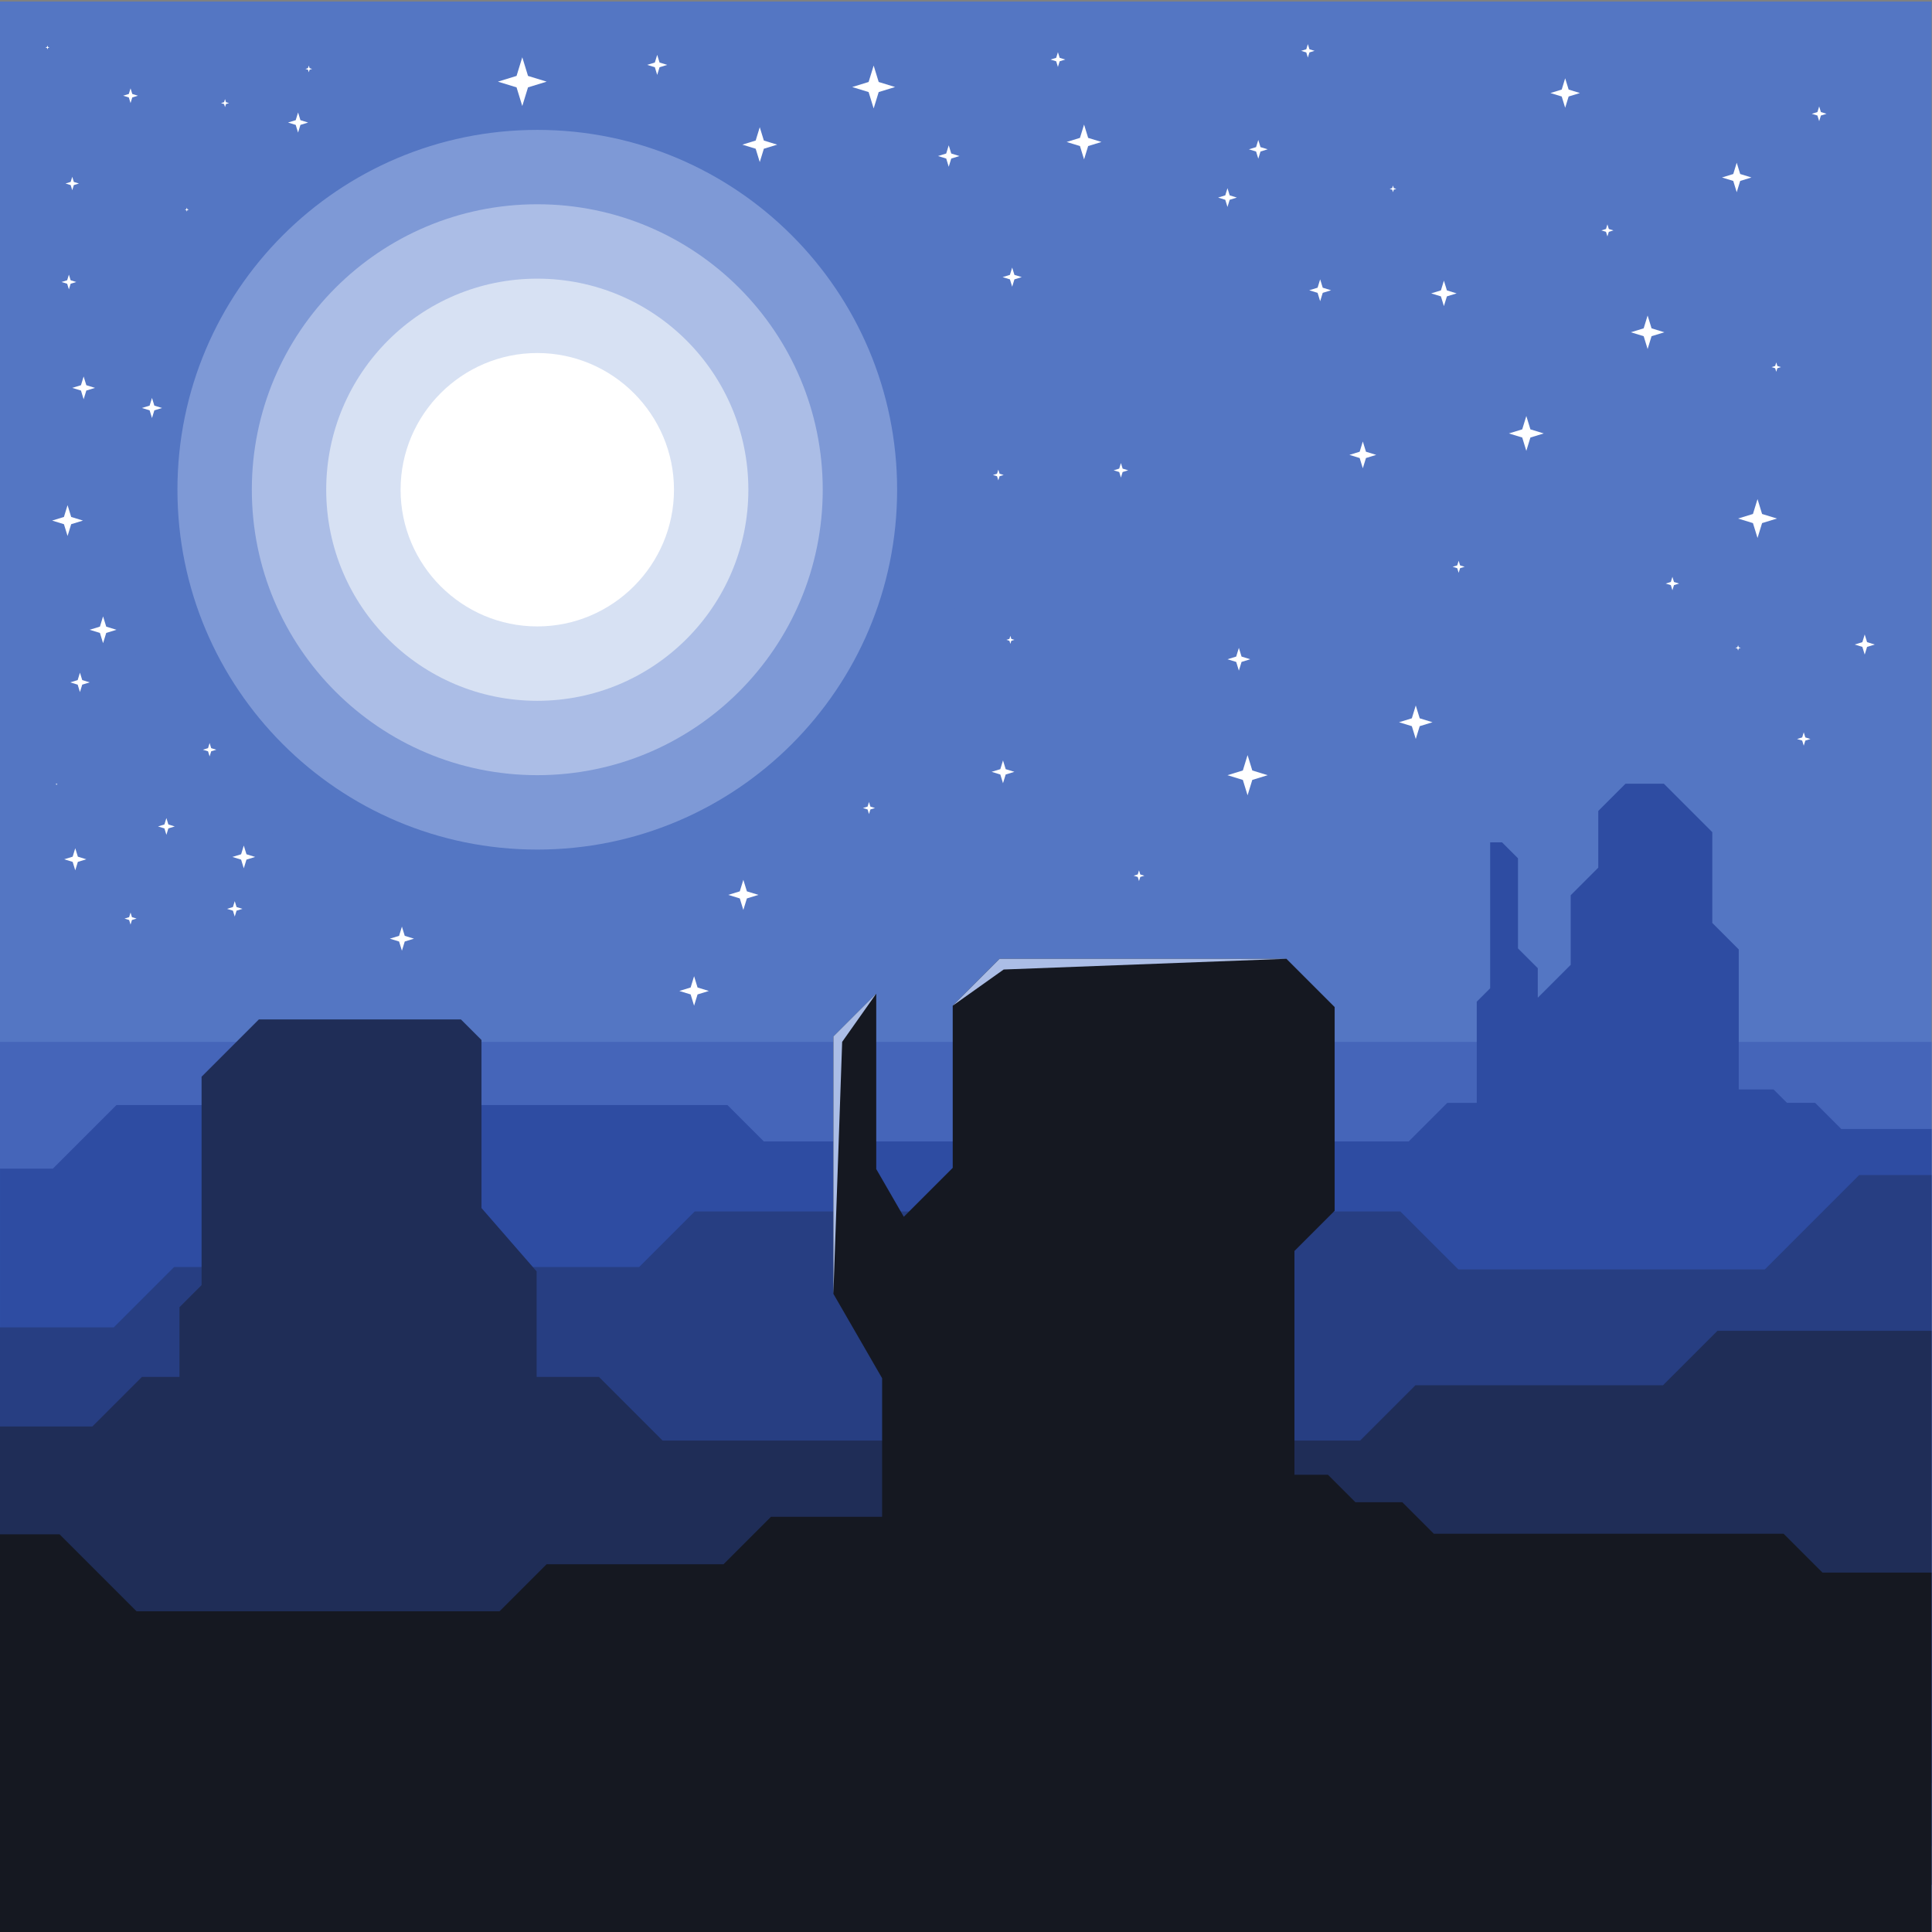 <?xml version="1.0" encoding="UTF-8"?>
<svg version="1.1" viewBox="0 0 800 800" xmlns="http://www.w3.org/2000/svg">
<rect x="0" y="0" width="800" height="800" fill="#808080" stroke="none"/>
<defs>
<clipPath id="a">
<path d="m0 600h600v-600h-600z"/>
</clipPath>
</defs>
<g transform="matrix(1.333 0 0 -1.333 0 800)">
<path d="m0 0h600v599.67h-600z" fill="#5476c3"/>
<path d="m0 0h600v276.5h-600z" fill="#4565b9"/>
<g transform="translate(504.94 356.69)">
<path d="m0 0-8.456-8.456v-17.615l-8.573-8.573v-21.609l-10.22-10.217v9.176l-6.15 6.152v27.986l-4.946 4.949h-3.702v-45.331l-4.164-4.164v-31.431h-9.154l-11.969-11.968h-200.35l-11.291 11.293h-189.78l-19.749-19.749h-16.433v-210.41h600v222.72h-28.037l-8.117 8.117h-8.744l-4.163 4.163h-10.825v43.504l-8.22 8.222v28.205l-15.039 15.039z" fill="#2e4ca2"/>
</g>
<g transform="translate(577.53 235.13)">
<path d="m0 0-29.299-29.297h-95.229l-18.005 18.004h-219.18l-17.276-17.277h-144.46l-18.733-18.733h-35.35v-141.54h600v188.85z" fill="#273e82"/>
</g>
<g transform="translate(80.413 283.48)">
<path d="m0 0-17.797-17.798v-64.735l-6.868-6.868v-21.65h-11.66l-15.403-15.403h-28.685v-142.37h600v172.09h-66.496l-16.912-16.914h-76.913l-17.172-17.172h-216.69l-19.774 19.774h-19.345v32.775l-17.13 19.682v52.193l-6.401 6.401z" fill="#1f2d57"/>
</g>
<g transform="translate(310.52 302.31)">
<path d="m0 0-14.571-14.57v-50.372l-15.196-15.196-8.561 14.829v54.485l-13.308-13.308v-79.943l15.135-26.213v-43.051h-34.531l-14.727-14.726h-54.952l-14.622-14.621h-112.77l-23.911 23.91h-18.51v-123.54h600v111.65h-33.87l-12.074 12.072h-108.65l-9.785 9.785h-14.57l-8.534 8.533h-10.408v69.522l12.489 12.489v63.278l-14.987 14.987z" fill="#151821"/>
</g>
<g clip-path="url(#a)">
<g transform="translate(166.9 313.14)">
<path d="m0 0c74.291 0 134.88 60.591 134.88 134.88 0 74.29-60.592 134.88-134.88 134.88-74.29 0-134.88-60.592-134.88-134.88 0-74.291 60.592-134.88 134.88-134.88" fill="#5476c3" fill-rule="evenodd"/>
</g>
<g transform="translate(166.9 559.8)">
<path d="m0 0c61.733 0 111.78-50.045 111.78-111.78 0-61.734-50.045-111.78-111.78-111.78s-111.78 50.044-111.78 111.78c0 61.732 50.044 111.78 111.78 111.78" fill="#7e99d6" fill-rule="evenodd"/>
</g>
<g transform="translate(166.9 536.7)">
<path d="m0 0c48.973 0 88.672-39.7 88.672-88.673s-39.699-88.673-88.672-88.673c-48.972 0-88.673 39.7-88.673 88.673s39.701 88.673 88.673 88.673" fill="#abbde6" fill-rule="evenodd"/>
</g>
<g transform="translate(166.9 513.59)">
<path d="m0 0c36.212 0 65.568-29.355 65.568-65.568 0-36.212-29.356-65.568-65.568-65.568s-65.568 29.356-65.568 65.568c0 36.213 29.356 65.568 65.568 65.568" fill="#d7e1f3" fill-rule="evenodd"/>
</g>
<g transform="translate(166.9 405.56)">
<path d="m0 0c23.388 0 42.464 19.076 42.464 42.464s-19.076 42.463-42.464 42.463-42.463-19.075-42.463-42.463 19.075-42.464 42.463-42.464" fill="#fff" fill-rule="evenodd"/>
</g>
<g transform="translate(432.71 542.52)">
<path d="m0 0 0.244-0.796 0.797-0.245-0.797-0.245-0.244-0.795-0.244 0.795-0.797 0.245 0.797 0.245z" fill="#fff" fill-rule="evenodd"/>
</g>
<g transform="translate(448.53 512.97)">
<path d="m0 0 0.93-3.025 3.024-0.93-3.024-0.929-0.93-3.025-0.93 3.025-3.027 0.929 3.027 0.93z" fill="#fff" fill-rule="evenodd"/>
</g>
<g transform="translate(474.13 470.92)">
<path d="m0 0 1.271-4.141 4.141-1.271-4.141-1.272-1.271-4.14-1.271 4.14-4.142 1.272 4.142 1.271z" fill="#fff" fill-rule="evenodd"/>
</g>
<g transform="translate(453.11 425.96)">
<path d="m0 0 0.442-1.434 1.431-0.44-1.431-0.44-0.442-1.433-0.439 1.433-1.433 0.44 1.433 0.44z" fill="#fff" fill-rule="evenodd"/>
</g>
<g transform="translate(294.71 555.01)">
<path d="m0 0 0.783-2.548 2.548-0.783-2.548-0.782-0.783-2.548-0.782 2.548-2.548 0.782 2.548 0.783z" fill="#fff" fill-rule="evenodd"/>
</g>
<g transform="translate(314.42 517.04)">
<path d="m0 0 0.698-2.275 2.277-0.7-2.277-0.699-0.698-2.275-0.7 2.275-2.276 0.699 2.276 0.7z" fill="#fff" fill-rule="evenodd"/>
</g>
<g transform="translate(348.2 456.31)">
<path d="m0 0 0.53-1.726 1.726-0.529-1.726-0.531-0.53-1.726-0.53 1.726-1.726 0.531 1.726 0.529z" fill="#fff" fill-rule="evenodd"/>
</g>
<g transform="translate(313.86 402.64)">
<path d="m0 0 0.294-0.955 0.955-0.294-0.955-0.293-0.294-0.955-0.293 0.955-0.955 0.293 0.955 0.294z" fill="#fff" fill-rule="evenodd"/>
</g>
<g transform="translate(310.11 454.27)">
<path d="m0 0 0.392-1.274 1.274-0.391-1.274-0.392-0.392-1.274-0.392 1.274-1.273 0.392 1.273 0.391z" fill="#fff" fill-rule="evenodd"/>
</g>
<g transform="translate(381.3 541.69)">
<path d="m0 0 0.684-2.228 2.23-0.685-2.23-0.686-0.684-2.229-0.686 2.229-2.229 0.686 2.229 0.685z" fill="#fff" fill-rule="evenodd"/>
</g>
<g transform="translate(390.87 556.68)">
<path d="m0 0 0.685-2.229 2.229-0.685-2.229-0.685-0.685-2.229-0.685 2.229-2.228 0.685 2.228 0.685z" fill="#fff" fill-rule="evenodd"/>
</g>
<g transform="translate(410.09 513.38)">
<path d="m0 0 0.799-2.6 2.599-0.798-2.599-0.799-0.799-2.599-0.799 2.599-2.599 0.799 2.599 0.798z" fill="#fff" fill-rule="evenodd"/>
</g>
<g transform="translate(423.34 463.01)">
<path d="m0 0 0.979-3.185 3.184-0.978-3.184-0.978-0.979-3.185-0.978 3.185-3.184 0.978 3.184 0.978z" fill="#fff" fill-rule="evenodd"/>
</g>
<g transform="translate(384.84 398.9)">
<path d="m0 0 0.832-2.706 2.706-0.832-2.706-0.832-0.832-2.707-0.832 2.707-2.707 0.832 2.707 0.832z" fill="#fff" fill-rule="evenodd"/>
</g>
<g transform="translate(387.54 365.59)">
<path d="m0 0 1.468-4.777 4.776-1.468-4.776-1.467-1.468-4.777-1.468 4.777-4.777 1.467 4.777 1.468z" fill="#fff" fill-rule="evenodd"/>
</g>
<g transform="translate(439.79 381)">
<path d="m0 0 1.223-3.981 3.981-1.223-3.981-1.223-1.223-3.981-1.222 3.981-3.981 1.223 3.981 1.223z" fill="#fff" fill-rule="evenodd"/>
</g>
<g transform="translate(519.51 420.96)">
<path d="m0 0 0.49-1.592 1.591-0.49-1.591-0.489-0.49-1.592-0.488 1.592-1.594 0.489 1.594 0.49z" fill="#fff" fill-rule="evenodd"/>
</g>
<g transform="translate(539.91 399.73)">
<path d="m0 0 0.195-0.637 0.637-0.195-0.637-0.196-0.195-0.637-0.195 0.637-0.637 0.196 0.637 0.195z" fill="#fff" fill-rule="evenodd"/>
</g>
<g transform="translate(560.31 372.67)">
<path d="m0 0 0.49-1.593 1.592-0.489-1.592-0.489-0.49-1.593-0.488 1.593-1.593 0.489 1.593 0.489z" fill="#fff" fill-rule="evenodd"/>
</g>
<g transform="translate(551.77 487.57)">
<path d="m0 0 0.345-1.115 1.114-0.342-1.114-0.343-0.345-1.114-0.341 1.114-1.114 0.343 1.114 0.342z" fill="#fff" fill-rule="evenodd"/>
</g>
<g transform="translate(539.49 549.6)">
<path d="m0 0 1.076-3.503 3.505-1.077-3.505-1.076-1.076-3.503-1.075 3.503-3.502 1.076 3.502 1.077z" fill="#fff" fill-rule="evenodd"/>
</g>
<g transform="translate(565.1 567.09)">
<path d="m0 0 0.537-1.752 1.75-0.538-1.75-0.538-0.537-1.752-0.539 1.752-1.751 0.538 1.751 0.538z" fill="#fff" fill-rule="evenodd"/>
</g>
<g transform="translate(499.32 530.45)">
<path d="m0 0 0.44-1.433 1.433-0.441-1.433-0.439-0.44-1.433-0.441 1.433-1.432 0.439 1.432 0.441z" fill="#fff" fill-rule="evenodd"/>
</g>
<g transform="translate(486.2 575.83)">
<path d="m0 0 1.076-3.502 3.505-1.077-3.505-1.076-1.076-3.503-1.076 3.503-3.501 1.076 3.501 1.077z" fill="#fff" fill-rule="evenodd"/>
</g>
<g transform="translate(511.81 502.14)">
<path d="m0 0 1.223-3.981 3.981-1.223-3.981-1.223-1.223-3.981-1.223 3.981-3.981 1.223 3.981 1.223z" fill="#fff" fill-rule="evenodd"/>
</g>
<g transform="translate(545.95 445.11)">
<path d="m0 0 1.417-4.618 4.618-1.419-4.618-1.418-1.417-4.618-1.418 4.618-4.618 1.418 4.618 1.419z" fill="#fff" fill-rule="evenodd"/>
</g>
<g transform="translate(579.25 403.06)">
<path d="m0 0 0.734-2.389 2.388-0.734-2.388-0.733-0.734-2.389-0.734 2.389-2.388 0.733 2.388 0.734z" fill="#fff" fill-rule="evenodd"/>
</g>
<g transform="translate(215.61 296.9)">
<path d="m0 0 1.076-3.502 3.503-1.077-3.503-1.076-1.076-3.503-1.076 3.503-3.503 1.076 3.503 1.077z" fill="#fff" fill-rule="evenodd"/>
</g>
<g transform="translate(230.91 326.85)">
<path d="m0 0 1.101-3.583 3.583-1.1-3.583-1.101-1.101-3.583-1.1 3.583-3.583 1.101 3.583 1.1z" fill="#fff" fill-rule="evenodd"/>
</g>
<g transform="translate(269.94 351.02)">
<path d="m0 0 0.44-1.434 1.433-0.439-1.433-0.44-0.44-1.433-0.44 1.433-1.434 0.44 1.434 0.439z" fill="#fff" fill-rule="evenodd"/>
</g>
<g transform="translate(311.57 363.93)">
<path d="m0 0 0.831-2.708 2.707-0.831-2.707-0.832-0.831-2.706-0.832 2.706-2.708 0.832 2.708 0.831z" fill="#fff" fill-rule="evenodd"/>
</g>
<g transform="translate(353.82 329.79)">
<path d="m0 0 0.391-1.274 1.273-0.391-1.273-0.391-0.391-1.274-0.392 1.274-1.273 0.391 1.273 0.391z" fill="#fff" fill-rule="evenodd"/>
</g>
<g transform="translate(124.85 312.31)">
<path d="m0 0 0.88-2.866 2.866-0.881-2.866-0.881-0.88-2.866-0.88 2.866-2.867 0.881 2.867 0.881z" fill="#fff" fill-rule="evenodd"/>
</g>
<g transform="translate(17.551 356.85)">
<path d="m0 0 0.073-0.239 0.239-0.073-0.239-0.074-0.073-0.239-0.073 0.239-0.239 0.074 0.239 0.073z" fill="#fff" fill-rule="evenodd"/>
</g>
<g transform="translate(23.379 336.66)">
<path d="m0 0 0.807-2.626 2.628-0.808-2.628-0.808-0.807-2.626-0.807 2.626-2.628 0.808 2.628 0.808z" fill="#fff" fill-rule="evenodd"/>
</g>
<g transform="translate(40.552 316.68)">
<path d="m0 0 0.44-1.433 1.434-0.44-1.434-0.44-0.44-1.433-0.44 1.433-1.433 0.44 1.433 0.44z" fill="#fff" fill-rule="evenodd"/>
</g>
<g transform="translate(51.688 346.03)">
<path d="m0 0 0.611-1.99 1.991-0.612-1.991-0.611-0.611-1.991-0.611 1.991-1.991 0.611 1.991 0.612z" fill="#fff" fill-rule="evenodd"/>
</g>
<g transform="translate(75.73 337.49)">
<path d="m0 0 0.831-2.706 2.707-0.831-2.707-0.832-0.831-2.707-0.832 2.707-2.707 0.832 2.707 0.831z" fill="#fff" fill-rule="evenodd"/>
</g>
<g transform="translate(65.114 369.34)">
<path d="m0 0 0.489-1.592 1.592-0.49-1.592-0.488-0.489-1.593-0.489 1.593-1.593 0.488 1.593 0.49z" fill="#fff" fill-rule="evenodd"/>
</g>
<g transform="translate(72.919 320.22)">
<path d="m0 0 0.562-1.832 1.832-0.563-1.832-0.562-0.562-1.831-0.562 1.831-1.831 0.562 1.831 0.563z" fill="#fff" fill-rule="evenodd"/>
</g>
<g transform="translate(24.836 391.2)">
<path d="m0 0 0.71-2.309 2.308-0.71-2.308-0.708-0.71-2.31-0.709 2.31-2.309 0.708 2.309 0.71z" fill="#fff" fill-rule="evenodd"/>
</g>
<g transform="translate(14.741 586.03)">
<path d="m0 0 0.147-0.479 0.478-0.146-0.478-0.147-0.147-0.478-0.146 0.478-0.478 0.147 0.478 0.146z" fill="#fff" fill-rule="evenodd"/>
</g>
<g transform="translate(22.443 545.23)">
<path d="m0 0 0.489-1.592 1.592-0.49-1.592-0.489-0.489-1.592-0.489 1.592-1.593 0.489 1.593 0.49z" fill="#fff" fill-rule="evenodd"/>
</g>
<g transform="translate(21.403 514.84)">
<path d="m0 0 0.538-1.751 1.751-0.539-1.751-0.538-0.538-1.751-0.539 1.751-1.751 0.538 1.751 0.539z" fill="#fff" fill-rule="evenodd"/>
</g>
<g transform="translate(25.981 483.2)">
<path d="m0 0 0.833-2.708 2.706-0.831-2.706-0.831-0.833-2.707-0.831 2.707-2.707 0.831 2.707 0.831z" fill="#fff" fill-rule="evenodd"/>
</g>
<g transform="translate(20.986 443.23)">
<path d="m0 0 1.126-3.663 3.662-1.125-3.662-1.125-1.126-3.662-1.124 3.662-3.663 1.125 3.663 1.125z" fill="#fff" fill-rule="evenodd"/>
</g>
<g transform="translate(32.018 408.68)">
<path d="m0 0 0.979-3.185 3.184-0.978-3.184-0.978-0.979-3.185-0.979 3.185-3.184 0.978 3.184 0.978z" fill="#fff" fill-rule="evenodd"/>
</g>
<g transform="translate(47.213 476.54)">
<path d="m0 0 0.733-2.389 2.389-0.734-2.389-0.733-0.733-2.389-0.734 2.389-2.388 0.733 2.388 0.734z" fill="#fff" fill-rule="evenodd"/>
</g>
<g transform="translate(58.037 535.65)">
<path d="m0 0 0.147-0.479 0.477-0.146-0.477-0.146-0.147-0.479-0.147 0.479-0.478 0.146 0.478 0.146z" fill="#fff" fill-rule="evenodd"/>
</g>
<g transform="translate(69.901 569.37)">
<path d="m0 0 0.293-0.956 0.957-0.293-0.957-0.294-0.293-0.954-0.293 0.954-0.956 0.294 0.956 0.293z" fill="#fff" fill-rule="evenodd"/>
</g>
<g transform="translate(95.92 579.78)">
<path d="m0 0 0.245-0.796 0.796-0.245-0.796-0.245-0.245-0.797-0.245 0.797-0.796 0.245 0.796 0.245z" fill="#fff" fill-rule="evenodd"/>
</g>
<g transform="translate(40.552 572.71)">
<path d="m0 0 0.538-1.751 1.752-0.539-1.752-0.538-0.538-1.752-0.538 1.752-1.752 0.538 1.752 0.539z" fill="#fff" fill-rule="evenodd"/>
</g>
<g transform="translate(92.591 565.21)">
<path d="m0 0 0.733-2.389 2.389-0.733-2.389-0.734-0.733-2.389-0.734 2.389-2.388 0.734 2.388 0.733z" fill="#fff" fill-rule="evenodd"/>
</g>
<g transform="translate(162.24 582.36)">
<path d="m0 0 1.78-5.792 5.791-1.78-5.791-1.779-1.78-5.793-1.78 5.793-5.792 1.779 5.792 1.78z" fill="#fff" fill-rule="evenodd"/>
</g>
<g transform="translate(204.15 583.11)">
<path d="m0 0 0.731-2.383 2.382-0.731-2.382-0.732-0.731-2.383-0.732 2.383-2.383 0.732 2.383 0.731z" fill="#fff" fill-rule="evenodd"/>
</g>
<g transform="translate(236.01 560.63)">
<path d="m0 0 1.272-4.141 4.141-1.272-4.141-1.271-1.272-4.14-1.271 4.14-4.141 1.271 4.141 1.272z" fill="#fff" fill-rule="evenodd"/>
</g>
<g transform="translate(271.39 579.78)">
<path d="m0 0 1.564-5.096 5.097-1.566-5.097-1.565-1.564-5.096-1.567 5.096-5.095 1.565 5.095 1.566z" fill="#fff" fill-rule="evenodd"/>
</g>
<g transform="translate(328.63 583.94)">
<path d="m0 0 0.538-1.751 1.751-0.538-1.751-0.539-0.538-1.751-0.538 1.751-1.752 0.539 1.752 0.538z" fill="#fff" fill-rule="evenodd"/>
</g>
<g transform="translate(336.75 561.46)">
<path d="m0 0 1.271-4.14 4.141-1.272-4.141-1.271-1.271-4.14-1.272 4.14-4.14 1.271 4.14 1.272z" fill="#fff" fill-rule="evenodd"/>
</g>
<g transform="translate(406.27 586.44)">
<path d="m0 0 0.489-1.592 1.592-0.49-1.592-0.49-0.489-1.591-0.489 1.591-1.593 0.49 1.593 0.49z" fill="#fff" fill-rule="evenodd"/>
</g>
<g transform="translate(258.88 198.24)">
<path d="M 0,0 2.727,78.266 13.308,93.251 0,79.943 Z" fill="#abbde6" fill-rule="evenodd"/>
</g>
<g transform="translate(295.95 287.74)">
<path d="m0 0 15.827 11.245 87.833 3.326h-89.089z" fill="#abbde6" fill-rule="evenodd"/>
</g>
</g>
</g>
</svg>
